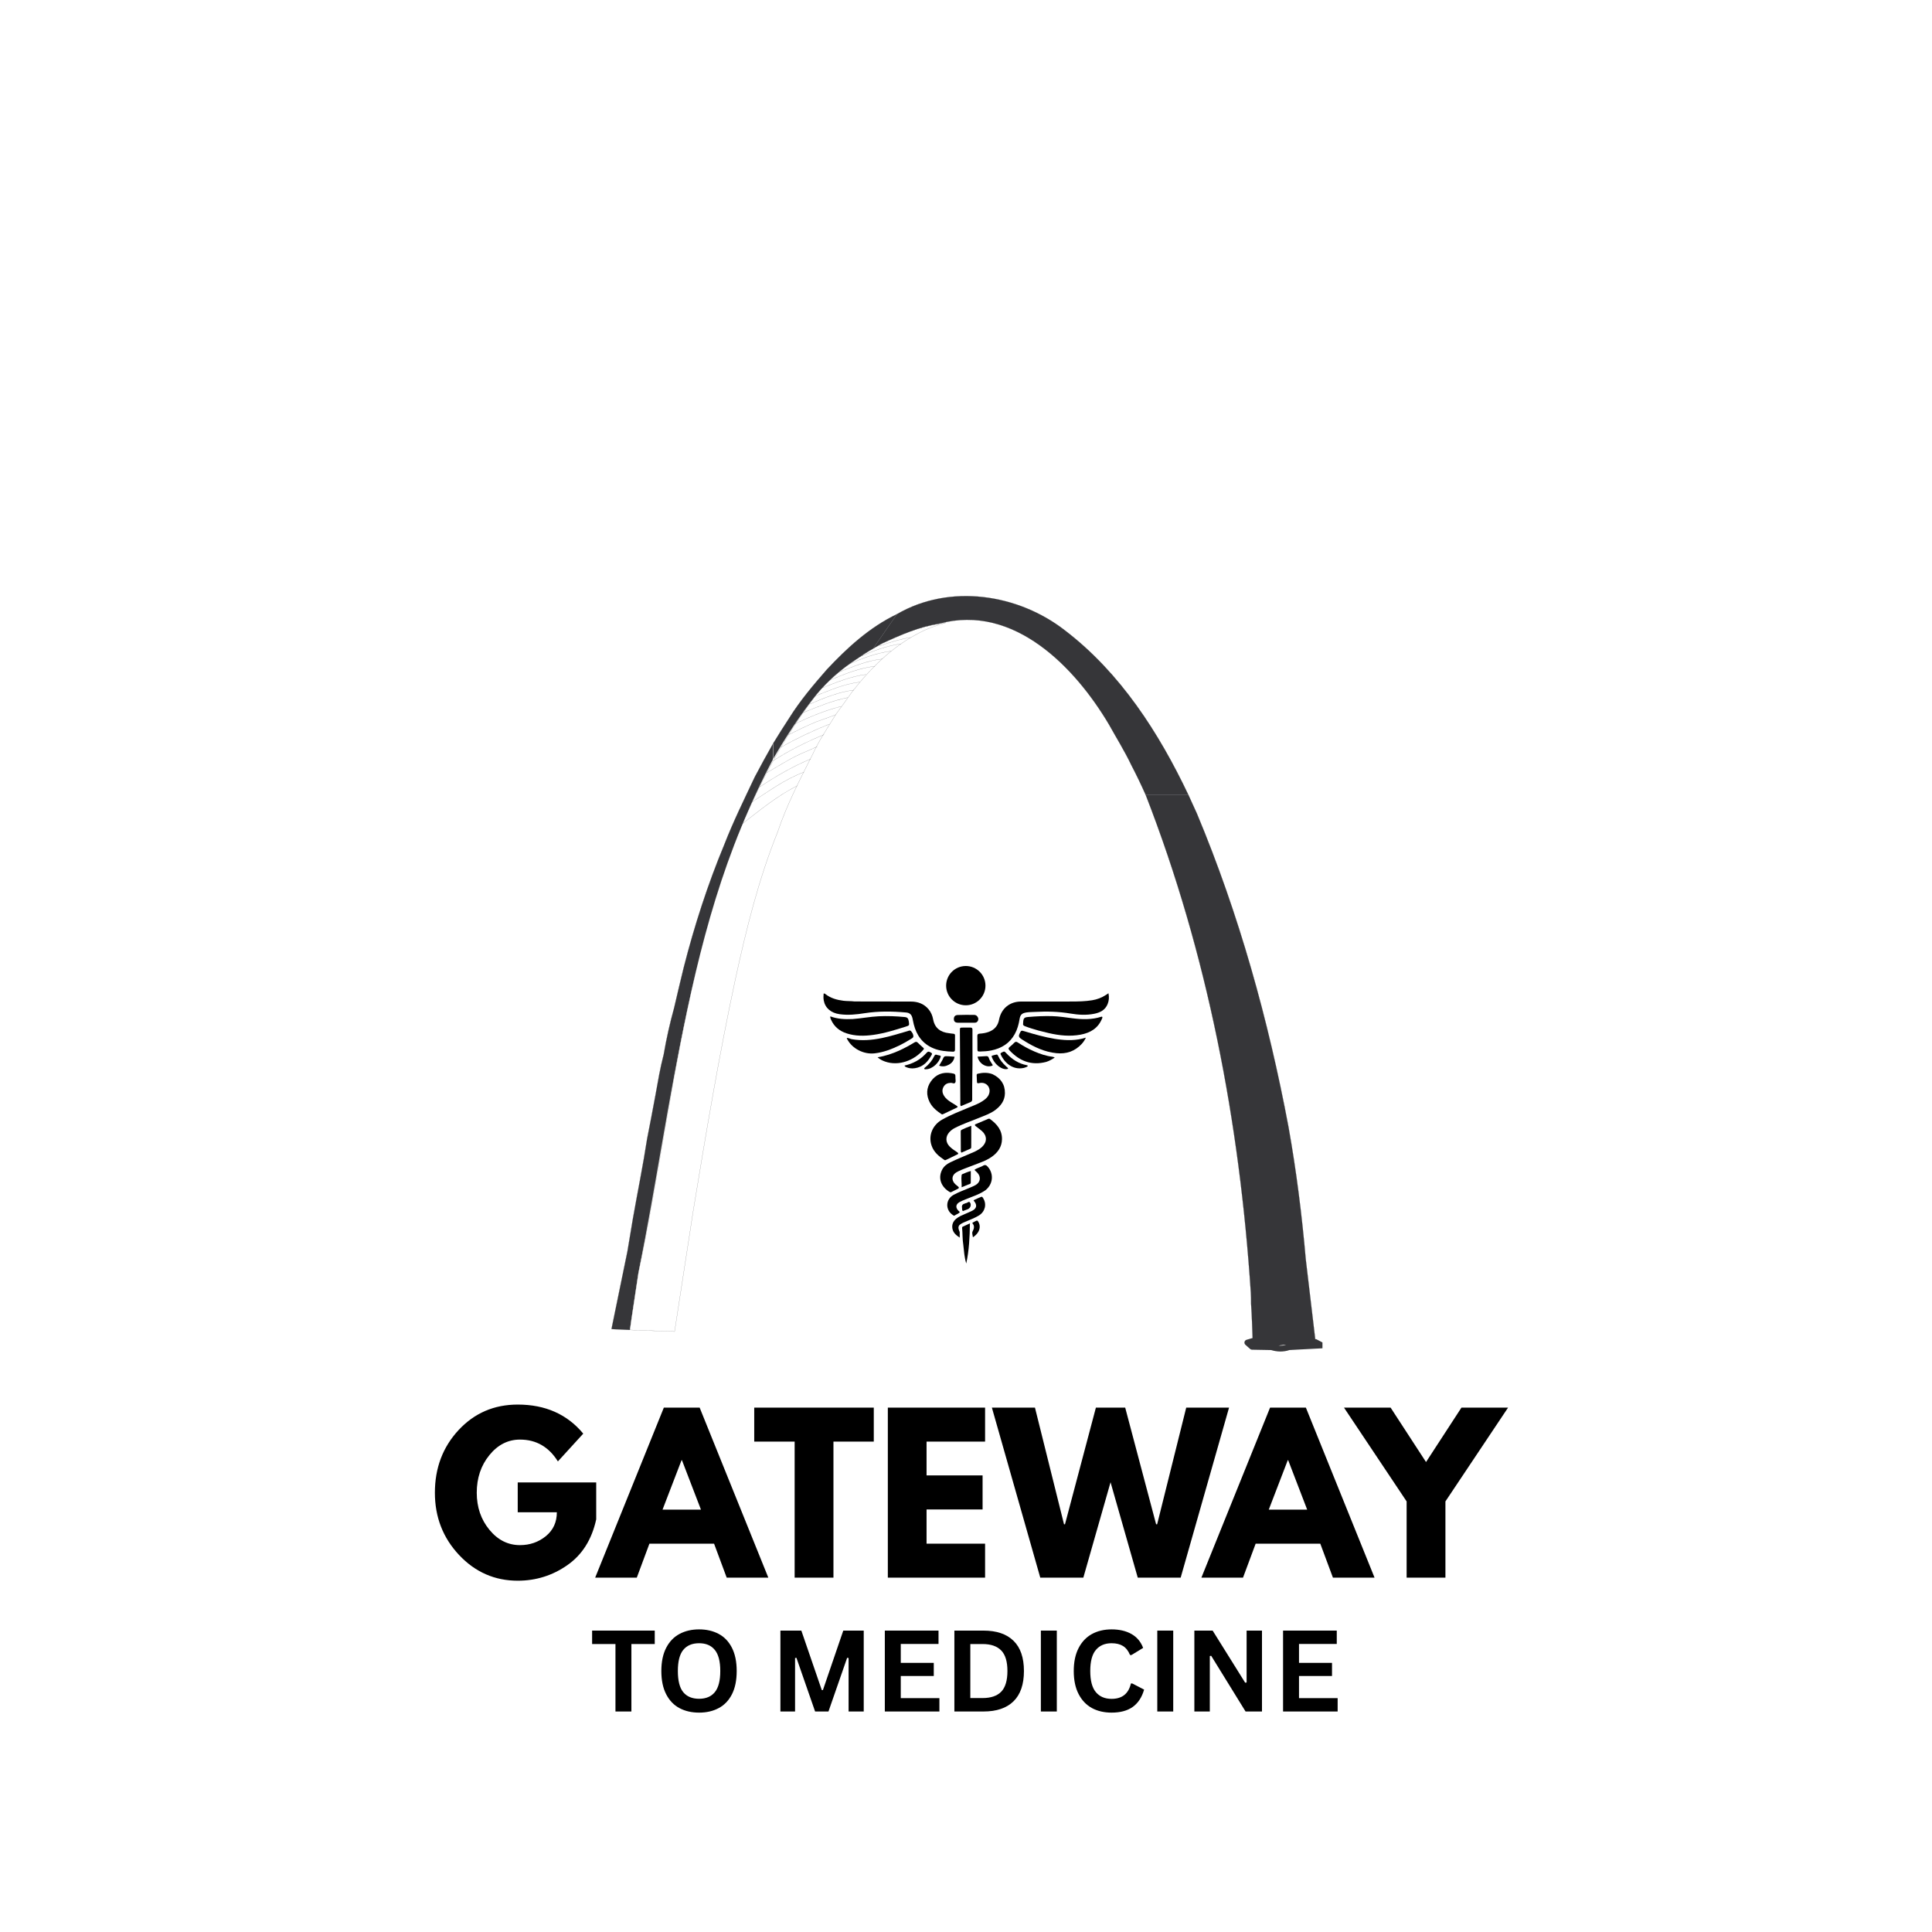 <svg version="1.2" preserveAspectRatio="xMidYMid meet" height="500" viewBox="0 0 375 375" zoomAndPan="magnify" width="500" xmlns:xlink="http://www.w3.org/1999/xlink" xmlns="http://www.w3.org/2000/svg"><defs><clipPath id="dde0dccf7d"><path d="M 118.688 143 L 150 143 L 150 259 L 118.688 259 Z M 118.688 143"></path></clipPath><clipPath id="b70bb641b0"><path d="M 241 259 L 256.688 259 L 256.688 262.5 L 241 262.5 Z M 241 259"></path></clipPath><clipPath id="d799b3af91"><path d="M 159.801 192 L 186 192 L 186 205 L 159.801 205 Z M 159.801 192"></path></clipPath><clipPath id="c084467954"><path d="M 189 192 L 215.301 192 L 215.301 205 L 189 205 Z M 189 192"></path></clipPath><clipPath id="1a8b75434e"><path d="M 186 237 L 189 237 L 189 245.25 L 186 245.25 Z M 186 237"></path></clipPath><clipPath id="a4bedae904"><path d="M 183 187.5 L 192 187.5 L 192 196 L 183 196 Z M 183 187.5"></path></clipPath></defs><g id="0637108282"><rect style="fill:#ffffff;fill-opacity:1;stroke:none;" height="375" y="0" width="375" x="0"></rect><rect style="fill:#ffffff;fill-opacity:1;stroke:none;" height="375" y="0" width="375" x="0"></rect><g clip-path="url(#dde0dccf7d)" clip-rule="nonzero"><path transform="matrix(0.096,0,0,-0.095,116.965,263.709)" d="M 50.205 219.154 C 53.879 241.378 57.552 263.603 61.226 285.827 C 70.695 340.221 81.716 394.575 90.002 449.092 C 95.757 478.806 101.349 507.988 106.737 537.62 C 111.717 565.534 116.37 593.856 123.554 621.483 C 128.942 653.449 136.003 685.209 144.575 716.561 C 150.902 744.392 157.514 772.101 164.208 799.932 C 185.719 885.105 212.699 969.214 246.129 1050.498 C 264.293 1097.73 286.416 1142.874 307.763 1188.673 C 319.723 1211.634 332.172 1234.473 344.866 1257.024 L 344.866 1225.55 C 174.209 901.108 142.738 528.575 72.287 174.828 L 57.879 78.278 L 55.185 58.632 L 18.122 60.351 L 19.102 66.081 L 50.205 219.154" style="fill-rule:nonzero;fill:#363639;fill-opacity:1;stroke-width:0.244;stroke-linecap:round;stroke-linejoin:round;stroke:#363639;stroke-opacity:1;stroke-miterlimit:10;"></path></g><path transform="matrix(0.096,0,0,-0.095,116.965,263.709)" d="M 640.752 1483.073 C 657.814 1492.282 676.141 1498.34 694.672 1503.702 C 683.937 1502.637 673.447 1500.304 663.08 1498.012 C 628.385 1491.055 596.669 1475.379 564.791 1461.136 C 515.606 1433.55 468.176 1401.216 432.379 1357.136 C 177.025 1017.305 156.29 575.479 72.287 174.828 L 57.879 78.278 L 55.185 58.632 L 145.555 55.358 L 183.107 301.298 C 208.903 459.733 235.108 618.168 268.456 775.293 C 290.416 877.083 315.07 978.627 353.805 1075.669 C 372.051 1130.8 398.827 1182.821 424.705 1234.718 C 437.767 1263.532 455.604 1289.644 471.809 1316.616 C 482.421 1331.023 492.83 1345.553 503.034 1360.328 C 540.382 1409.238 585.322 1454.915 640.752 1483.073" style="fill-rule:nonzero;fill:#ffffff;fill-opacity:1;stroke-width:0.244;stroke-linecap:round;stroke-linejoin:round;stroke:#363639;stroke-opacity:1;stroke-miterlimit:10;"></path><path transform="matrix(0.096,0,0,-0.095,116.965,263.709)" d="M 344.866 1257.024 C 355.479 1274.624 366.377 1291.936 377.48 1309.126 C 399.317 1344.448 425.93 1376.168 452.91 1407.437 C 494.258 1452.213 539.933 1494.452 595.241 1521.178 L 546.872 1450.74 C 534.913 1443.905 523.565 1436.497 512.341 1428.556 C 482.299 1408.911 455.196 1384.722 432.379 1357.136 C 399.684 1315.634 371.112 1271.431 344.866 1225.55 L 344.866 1257.024" style="fill-rule:nonzero;fill:#363639;fill-opacity:1;stroke-width:0.244;stroke-linecap:round;stroke-linejoin:round;stroke:#363639;stroke-opacity:1;stroke-miterlimit:10;"></path><path transform="matrix(0.096,0,0,-0.095,116.965,263.709)" d="M 1421.672 203.151 C 1413.876 293.604 1402.652 383.729 1386.814 473.158 C 1346.119 692.044 1286.811 907.821 1201.585 1113.733 L 1184.523 1151.551 L 1098.112 1151.551 C 1223.218 826.741 1288.158 481.466 1310.608 134.8 C 1310.975 127.392 1311.22 119.902 1311.098 112.33 C 1312.812 86.832 1313.547 61.333 1314.404 35.957 C 1333.956 24.456 1355.14 31.578 1376.039 33.993 L 1440.979 33.993 L 1440.489 42.874 C 1434.244 96.245 1428.04 149.698 1421.672 203.151" style="fill-rule:nonzero;fill:#363639;fill-opacity:1;stroke-width:0.244;stroke-linecap:round;stroke-linejoin:round;stroke:#363639;stroke-opacity:1;stroke-miterlimit:10;"></path><path transform="matrix(0.096,0,0,-0.095,116.965,263.709)" d="M 595.241 1521.178 C 701.897 1583.799 840.064 1562.434 934.679 1487.985 C 1046.846 1401.462 1125.093 1278.184 1184.523 1151.551 L 1098.112 1151.551 C 1089.051 1172.097 1079.418 1192.48 1069.05 1212.494 C 1055.621 1241.062 1039.009 1267.87 1023.784 1295.62 C 955.659 1411.817 831.86 1542.87 680.998 1501.778 C 640.099 1495.311 602.057 1478.612 564.791 1461.136 L 546.872 1450.74 L 595.241 1521.178" style="fill-rule:nonzero;fill:#363639;fill-opacity:1;stroke-width:0.244;stroke-linecap:round;stroke-linejoin:round;stroke:#363639;stroke-opacity:1;stroke-miterlimit:10;"></path><g clip-path="url(#b70bb641b0)" clip-rule="nonzero"><path transform="matrix(0.096,0,0,-0.095,116.965,263.709)" d="M 1440.979 33.993 L 1454.041 27.035 L 1387.753 23.474 C 1376.039 19.34 1364.324 19.709 1352.446 23.474 L 1313.18 24.211 L 1303.669 32.765 L 1314.404 35.957 C 1333.956 24.456 1355.14 31.578 1376.039 33.993 L 1440.979 33.993" style="fill:none;stroke-width:11.962;stroke-linecap:round;stroke-linejoin:round;stroke:#363639;stroke-opacity:1;stroke-miterlimit:10;"></path></g><path transform="matrix(0.096,0,0,-0.095,116.965,263.709)" d="M 407.113 1198.332 C 367.683 1183.557 333.887 1157.813 298.865 1135.098" style="fill:none;stroke-width:0.244;stroke-linecap:round;stroke-linejoin:round;stroke:#363639;stroke-opacity:1;stroke-miterlimit:10;"></path><path transform="matrix(0.096,0,0,-0.095,116.965,263.709)" d="M 420.787 1225.182 C 383.684 1209.915 349.479 1189.164 316.172 1167.227" style="fill:none;stroke-width:0.244;stroke-linecap:round;stroke-linejoin:round;stroke:#363639;stroke-opacity:1;stroke-miterlimit:10;"></path><path transform="matrix(0.096,0,0,-0.095,116.965,263.709)" d="M 433.971 1250.598 C 422.624 1245.196 411.032 1240.203 399.562 1235.209 C 374.867 1223.954 352.703 1208.606 329.111 1195.631" style="fill:none;stroke-width:0.244;stroke-linecap:round;stroke-linejoin:round;stroke:#363639;stroke-opacity:1;stroke-miterlimit:10;"></path><path transform="matrix(0.096,0,0,-0.095,116.965,263.709)" d="M 447.645 1274.951 C 412.011 1260.094 377.357 1242.658 344.866 1221.539" style="fill:none;stroke-width:0.244;stroke-linecap:round;stroke-linejoin:round;stroke:#363639;stroke-opacity:1;stroke-miterlimit:10;"></path><path transform="matrix(0.096,0,0,-0.095,116.965,263.709)" d="M 458.625 1296.48 C 424.705 1282.809 391.888 1266.929 360.01 1248.879" style="fill:none;stroke-width:0.244;stroke-linecap:round;stroke-linejoin:round;stroke:#363639;stroke-opacity:1;stroke-miterlimit:10;"></path><path transform="matrix(0.096,0,0,-0.095,116.965,263.709)" d="M 471.809 1315.634 C 458.502 1310.723 445.196 1305.975 431.93 1301.104 C 412.379 1293.042 393.439 1283.382 374.541 1274.01" style="fill:none;stroke-width:0.244;stroke-linecap:round;stroke-linejoin:round;stroke:#363639;stroke-opacity:1;stroke-miterlimit:10;"></path><path transform="matrix(0.096,0,0,-0.095,116.965,263.709)" d="M 482.707 1332.742 C 450.176 1324.638 419.318 1311.378 389.194 1297.175" style="fill:none;stroke-width:0.244;stroke-linecap:round;stroke-linejoin:round;stroke:#363639;stroke-opacity:1;stroke-miterlimit:10;"></path><path transform="matrix(0.096,0,0,-0.095,116.965,263.709)" d="M 495.85 1350.669 C 463.645 1344.325 433.604 1331.146 403.317 1319.072" style="fill:none;stroke-width:0.244;stroke-linecap:round;stroke-linejoin:round;stroke:#363639;stroke-opacity:1;stroke-miterlimit:10;"></path><path transform="matrix(0.096,0,0,-0.095,116.965,263.709)" d="M 508.055 1366.058 C 476.666 1361.884 447.4 1349.687 418.705 1337.245" style="fill:none;stroke-width:0.244;stroke-linecap:round;stroke-linejoin:round;stroke:#363639;stroke-opacity:1;stroke-miterlimit:10;"></path><path transform="matrix(0.096,0,0,-0.095,116.965,263.709)" d="M 520.259 1382.266 C 488.381 1378.869 459.237 1365.199 429.685 1353.821" style="fill:none;stroke-width:0.244;stroke-linecap:round;stroke-linejoin:round;stroke:#363639;stroke-opacity:1;stroke-miterlimit:10;"></path><path transform="matrix(0.096,0,0,-0.095,116.965,263.709)" d="M 532.464 1397.901 C 500.626 1393.849 471.074 1381.038 441.4 1369.333" style="fill:none;stroke-width:0.244;stroke-linecap:round;stroke-linejoin:round;stroke:#363639;stroke-opacity:1;stroke-miterlimit:10;"></path><path transform="matrix(0.096,0,0,-0.095,116.965,263.709)" d="M 550.668 1414.641 C 518.667 1411.08 488.911 1398.515 459.359 1386.154" style="fill:none;stroke-width:0.244;stroke-linecap:round;stroke-linejoin:round;stroke:#363639;stroke-opacity:1;stroke-miterlimit:10;"></path><path transform="matrix(0.096,0,0,-0.095,116.965,263.709)" d="M 566.056 1429.539 C 534.586 1426.428 505.606 1413.413 476.462 1402.198" style="fill:none;stroke-width:0.244;stroke-linecap:round;stroke-linejoin:round;stroke:#363639;stroke-opacity:1;stroke-miterlimit:10;"></path><path transform="matrix(0.096,0,0,-0.095,116.965,263.709)" d="M 582.996 1445.501 C 552.75 1441.613 523.933 1430.521 496.34 1418.038" style="fill:none;stroke-width:0.244;stroke-linecap:round;stroke-linejoin:round;stroke:#363639;stroke-opacity:1;stroke-miterlimit:10;"></path><path transform="matrix(0.096,0,0,-0.095,116.965,263.709)" d="M 602.874 1460.399 C 573.975 1456.265 546.627 1445.869 520.055 1434.041" style="fill:none;stroke-width:0.244;stroke-linecap:round;stroke-linejoin:round;stroke:#363639;stroke-opacity:1;stroke-miterlimit:10;"></path><path transform="matrix(0.096,0,0,-0.095,116.965,263.709)" d="M 622.303 1473.373 C 600.833 1469.813 579.975 1463.428 559.566 1455.897" style="fill:none;stroke-width:0.244;stroke-linecap:round;stroke-linejoin:round;stroke:#363639;stroke-opacity:1;stroke-miterlimit:10;"></path><path transform="matrix(0.096,0,0,-0.095,116.965,263.709)" d="M 393.847 1170.501 C 352.581 1149.75 317.519 1120.077 281.395 1091.877" style="fill:none;stroke-width:0.244;stroke-linecap:round;stroke-linejoin:round;stroke:#363639;stroke-opacity:1;stroke-miterlimit:10;"></path><g clip-path="url(#d799b3af91)" clip-rule="nonzero"><path d="M 165.887 194.383 C 169.559 194.391 173.195 194.383 176.832 194.402 C 178.156 194.41 179.328 194.832 180.215 195.875 C 180.711 196.457 180.992 197.145 181.129 197.887 C 181.453 199.613 182.637 200.375 184.184 200.539 C 184.336 200.555 184.484 200.598 184.633 200.605 C 185.512 200.66 185.359 200.723 185.367 201.449 C 185.375 202.207 185.359 202.969 185.363 203.727 C 185.367 204 185.262 204.145 184.973 204.133 C 183.672 204.082 182.383 203.984 181.16 203.469 C 179.062 202.59 177.902 200.953 177.359 198.812 C 177.258 198.41 177.191 198 177.098 197.598 C 176.941 196.93 176.574 196.59 175.902 196.527 C 173.211 196.285 170.527 196.242 167.844 196.66 C 166.234 196.914 164.613 197.082 162.977 196.855 C 161.285 196.621 160.16 195.656 159.887 194.176 C 159.809 193.734 159.828 193.285 159.867 192.855 C 160.066 192.789 160.148 192.902 160.246 192.977 C 161.266 193.758 162.441 194.09 163.699 194.246 C 164.414 194.336 165.133 194.289 165.887 194.383 Z M 165.887 194.383" style="stroke:none;fill-rule:nonzero;fill:#000000;fill-opacity:1;"></path></g><g clip-path="url(#c084467954)" clip-rule="nonzero"><path d="M 193.941 197.801 C 194.387 195.73 196.008 194.41 198.137 194.402 C 201.41 194.387 204.688 194.398 207.965 194.395 C 209.301 194.391 210.641 194.367 211.969 194.152 C 212.934 193.996 213.832 193.66 214.652 193.121 C 214.801 193.027 214.945 192.926 215.152 192.789 C 215.309 193.562 215.254 194.242 214.984 194.902 C 214.512 196.047 213.551 196.535 212.418 196.766 C 210.867 197.086 209.309 196.984 207.766 196.727 C 205.492 196.348 203.207 196.281 200.91 196.41 C 200.359 196.441 199.809 196.43 199.258 196.512 C 198.379 196.645 198.035 196.934 197.898 197.805 C 197.738 198.82 197.465 199.801 196.969 200.703 C 195.973 202.512 194.387 203.488 192.406 203.891 C 191.699 204.035 190.984 204.082 190.266 204.098 C 189.754 204.105 189.715 204.07 189.715 203.574 C 189.707 202.762 189.73 201.945 189.699 201.133 C 189.684 200.762 189.836 200.648 190.168 200.629 C 190.746 200.594 191.32 200.5 191.867 200.305 C 193.039 199.887 193.734 199.066 193.941 197.801 Z M 193.941 197.801" style="stroke:none;fill-rule:nonzero;fill:#000000;fill-opacity:1;"></path></g><path d="M 192.641 208.496 C 194.227 209.25 195.082 210.473 195.055 212.207 C 195.035 213.605 194.266 214.645 193.18 215.457 C 192.227 216.168 191.098 216.535 190.016 216.984 C 188.449 217.633 186.828 218.164 185.316 218.949 C 184.91 219.16 184.547 219.434 184.242 219.777 C 183.492 220.625 183.52 221.715 184.316 222.527 C 184.699 222.914 185.141 223.223 185.594 223.516 C 185.75 223.617 185.93 223.711 185.996 223.902 C 185.938 224.07 185.785 224.086 185.668 224.145 C 185.008 224.465 184.348 224.781 183.691 225.105 C 183.566 225.168 183.453 225.246 183.309 225.152 C 182.227 224.434 181.238 223.629 180.809 222.328 C 180.164 220.398 181 218.375 182.855 217.324 C 184.52 216.379 186.305 215.707 188.059 214.965 C 188.961 214.582 189.895 214.27 190.719 213.719 C 191.32 213.316 191.879 212.863 192.039 212.094 C 192.27 210.984 191.465 210.078 190.336 210.184 C 190.199 210.195 190.066 210.223 189.93 210.25 C 189.738 210.289 189.637 210.219 189.629 210.02 C 189.609 209.582 189.59 209.141 189.57 208.699 C 189.562 208.512 189.656 208.434 189.836 208.395 C 190.77 208.188 191.695 208.145 192.641 208.496 Z M 192.641 208.496" style="stroke:none;fill-rule:nonzero;fill:#000000;fill-opacity:1;"></path><path d="M 189.184 223.539 C 189.719 223.27 190.211 223 190.629 222.602 C 191.605 221.676 191.613 220.473 190.621 219.562 C 190.273 219.246 189.887 218.98 189.52 218.688 C 189.402 218.594 189.258 218.523 189.223 218.359 C 189.254 218.199 189.398 218.195 189.504 218.148 C 190.254 217.828 191.008 217.516 191.758 217.191 C 191.891 217.137 192.008 217.094 192.141 217.191 C 193.504 218.168 194.523 219.363 194.484 221.148 C 194.453 222.617 193.672 223.703 192.52 224.523 C 191.359 225.352 189.988 225.746 188.68 226.27 C 187.809 226.617 186.914 226.91 186.066 227.316 C 185.742 227.469 185.422 227.648 185.188 227.926 C 184.695 228.516 184.801 229.27 185.449 229.879 C 185.621 230.039 185.812 230.176 185.988 230.328 C 186.172 230.488 186.164 230.625 185.934 230.738 C 185.516 230.945 185.094 231.152 184.676 231.367 C 184.57 231.418 184.473 231.441 184.359 231.379 C 182.781 230.48 181.992 228.812 182.836 227.098 C 183.172 226.414 183.73 225.957 184.41 225.629 C 185.965 224.875 187.578 224.25 189.184 223.539 Z M 189.184 223.539" style="stroke:none;fill-rule:nonzero;fill:#000000;fill-opacity:1;"></path><path d="M 201.633 200.047 C 200.699 199.773 199.797 199.523 198.922 199.176 C 198.648 199.066 198.508 198.922 198.59 198.617 C 198.605 198.555 198.594 198.48 198.598 198.41 C 198.648 197.621 198.801 197.461 199.59 197.395 C 201.129 197.262 202.676 197.191 204.223 197.23 C 205.566 197.266 206.887 197.48 208.215 197.652 C 210.082 197.891 211.934 197.934 213.75 197.352 C 213.801 197.336 213.859 197.336 213.906 197.328 C 214.051 197.488 213.938 197.625 213.883 197.758 C 213.117 199.602 211.621 200.477 209.754 200.824 C 207.684 201.211 205.629 200.996 203.598 200.531 C 202.949 200.383 202.309 200.215 201.633 200.047 Z M 201.633 200.047" style="stroke:none;fill-rule:nonzero;fill:#000000;fill-opacity:1;"></path><path d="M 165.488 197.797 C 167.207 197.676 168.863 197.336 170.547 197.258 C 172.234 197.18 173.918 197.238 175.594 197.406 C 176.152 197.461 176.312 197.68 176.402 198.285 C 176.512 199.035 176.512 199.047 175.785 199.273 C 173.73 199.914 171.676 200.57 169.531 200.867 C 167.781 201.109 166.027 201.133 164.324 200.574 C 162.941 200.121 161.879 199.258 161.289 197.887 C 161.215 197.715 161.125 197.543 161.164 197.277 C 162.559 197.793 163.996 197.867 165.488 197.797 Z M 165.488 197.797" style="stroke:none;fill-rule:nonzero;fill:#000000;fill-opacity:1;"></path><path d="M 188.754 202.051 C 188.75 204.148 188.781 206.207 188.734 208.262 C 188.691 209.977 188.703 211.688 188.703 213.398 C 188.703 213.676 188.609 213.824 188.355 213.926 C 187.742 214.172 187.137 214.441 186.531 214.695 C 186.355 214.57 186.402 214.391 186.398 214.234 C 186.391 213.598 186.395 212.965 186.391 212.328 C 186.367 208.242 186.34 204.156 186.316 200.07 C 186.312 199.457 186.316 199.453 186.922 199.453 C 187.395 199.449 187.863 199.465 188.332 199.449 C 188.641 199.438 188.758 199.559 188.754 199.855 C 188.746 200.574 188.754 201.293 188.754 202.051 Z M 188.754 202.051" style="stroke:none;fill-rule:nonzero;fill:#000000;fill-opacity:1;"></path><path d="M 205.242 201.715 C 207.086 201.965 208.879 202.008 210.773 201.406 C 210.516 201.93 210.258 202.305 209.949 202.637 C 208.625 204.059 206.98 204.617 205.055 204.422 C 202.812 204.195 200.832 203.285 198.949 202.121 C 198.668 201.945 198.383 201.781 198.113 201.582 C 197.766 201.328 197.691 201.055 197.883 200.66 C 198.203 199.992 198.191 199.969 198.895 200.184 C 200.812 200.766 202.738 201.305 204.715 201.637 C 204.879 201.664 205.043 201.688 205.242 201.715 Z M 205.242 201.715" style="stroke:none;fill-rule:nonzero;fill:#000000;fill-opacity:1;"></path><path d="M 174.586 202.914 C 173.035 203.656 171.473 204.262 169.77 204.453 C 167.68 204.688 165.461 203.586 164.469 201.75 C 164.422 201.668 164.348 201.598 164.383 201.461 C 164.715 201.449 165 201.645 165.32 201.703 C 167.285 202.055 169.23 201.883 171.164 201.488 C 172.855 201.145 174.5 200.617 176.16 200.141 C 176.371 200.078 176.625 199.918 176.82 200.133 C 177.078 200.422 177.297 200.773 177.281 201.168 C 177.273 201.441 176.965 201.57 176.746 201.703 C 176.051 202.129 175.348 202.543 174.586 202.914 Z M 174.586 202.914" style="stroke:none;fill-rule:nonzero;fill:#000000;fill-opacity:1;"></path><path d="M 182.805 216.293 C 181.84 215.652 180.965 214.957 180.445 213.922 C 179.762 212.555 179.797 211.18 180.668 209.922 C 181.609 208.559 182.965 208.035 184.605 208.297 C 185.457 208.434 185.457 208.453 185.453 209.297 C 185.453 209.586 185.559 209.922 185.398 210.148 C 185.203 210.43 184.863 210.176 184.594 210.18 C 183.973 210.188 183.477 210.383 183.16 210.922 C 182.828 211.496 182.867 212.082 183.207 212.648 C 183.57 213.258 184.129 213.664 184.723 214.027 C 185.117 214.27 185.527 214.492 185.879 214.781 C 185.867 214.922 185.781 214.965 185.691 215.004 C 184.793 215.43 183.895 215.859 182.996 216.281 C 182.949 216.301 182.891 216.297 182.805 216.293 Z M 182.805 216.293" style="stroke:none;fill-rule:nonzero;fill:#000000;fill-opacity:1;"></path><path d="M 191.277 231.023 C 190.055 231.867 188.664 232.27 187.344 232.824 C 186.973 232.98 186.594 233.125 186.25 233.32 C 185.496 233.75 185.426 234.398 186.043 235.016 C 186.125 235.102 186.262 235.145 186.281 235.32 C 186.008 235.598 185.609 235.707 185.289 235.934 C 185.168 236.02 185.055 235.906 184.953 235.84 C 183.445 234.855 183.516 232.789 185.09 231.922 C 186.086 231.375 187.156 231 188.195 230.555 C 188.59 230.387 188.992 230.227 189.359 230.016 C 190.32 229.461 190.457 228.422 189.691 227.609 C 189.523 227.434 189.336 227.27 189.137 227.082 C 189.398 226.852 189.703 226.762 189.984 226.633 C 190.246 226.508 190.535 226.434 190.777 226.281 C 191.172 226.031 191.43 226.129 191.727 226.465 C 192.938 227.84 192.758 229.84 191.277 231.023 Z M 191.277 231.023" style="stroke:none;fill-rule:nonzero;fill:#000000;fill-opacity:1;"></path><path d="M 174.523 203.922 C 175.57 203.445 176.551 202.91 177.504 202.328 C 177.77 202.164 177.945 202.191 178.156 202.398 C 178.488 202.727 178.836 203.043 179.188 203.352 C 179.328 203.473 179.383 203.562 179.246 203.723 C 177.477 205.84 174.441 206.977 171.805 206.051 C 171.305 205.875 170.824 205.648 170.336 205.219 C 171.859 204.973 173.191 204.508 174.523 203.922 Z M 174.523 203.922" style="stroke:none;fill-rule:nonzero;fill:#000000;fill-opacity:1;"></path><path d="M 203.074 206.113 C 200.207 206.871 197.898 205.957 195.953 203.879 C 195.715 203.621 195.691 203.438 195.984 203.203 C 196.297 202.957 196.59 202.68 196.867 202.395 C 197.078 202.18 197.27 202.16 197.52 202.324 C 198.551 202.996 199.625 203.594 200.754 204.082 C 201.883 204.566 203.043 204.965 204.273 205.113 C 204.422 205.129 204.562 205.18 204.727 205.27 C 204.215 205.609 203.695 205.918 203.074 206.113 Z M 203.074 206.113" style="stroke:none;fill-rule:nonzero;fill:#000000;fill-opacity:1;"></path><path d="M 186.277 239.141 C 186.281 239.488 186.281 239.801 186.281 240.223 C 185.531 239.73 184.984 239.234 184.855 238.426 C 184.734 237.668 185.02 237.043 185.598 236.559 C 186.133 236.105 186.785 235.863 187.414 235.586 C 187.844 235.395 188.277 235.215 188.699 235.008 C 189.574 234.578 189.707 233.898 189.074 233.145 C 189.051 233.113 189.035 233.074 188.969 232.969 C 189.473 232.738 189.953 232.492 190.457 232.305 C 190.648 232.23 190.762 232.453 190.855 232.605 C 191.555 233.758 191.203 235.18 190.016 235.918 C 189.168 236.441 188.219 236.766 187.312 237.168 C 187.188 237.223 187.059 237.273 186.934 237.332 C 185.957 237.812 185.84 238.125 186.277 239.141 Z M 186.277 239.141" style="stroke:none;fill-rule:nonzero;fill:#000000;fill-opacity:1;"></path><path d="M 188.52 221.277 C 188.516 221.73 188.52 222.145 188.516 222.559 C 188.516 222.711 188.527 222.883 188.363 222.957 C 187.781 223.223 187.191 223.477 186.621 223.727 C 186.465 223.582 186.5 223.434 186.496 223.305 C 186.488 222.105 186.484 220.906 186.477 219.711 C 186.477 219.543 186.477 219.379 186.66 219.289 C 187.23 219.016 187.809 218.766 188.52 218.516 C 188.52 219.469 188.52 220.352 188.52 221.277 Z M 188.52 221.277" style="stroke:none;fill-rule:nonzero;fill:#000000;fill-opacity:1;"></path><g clip-path="url(#1a8b75434e)" clip-rule="nonzero"><path d="M 186.973 241.602 C 186.793 240.5 186.855 239.418 186.746 238.352 C 186.734 238.25 186.758 238.145 186.855 238.102 C 187.285 237.898 187.723 237.703 188.262 237.457 C 188.223 240.137 188.102 242.703 187.547 245.242 C 187.188 244.062 187.109 242.848 186.973 241.602 Z M 186.973 241.602" style="stroke:none;fill-rule:nonzero;fill:#000000;fill-opacity:1;"></path></g><path d="M 189.133 198.512 C 188.055 198.512 187.02 198.516 185.984 198.508 C 185.426 198.508 185.172 198.301 185.148 197.863 C 185.117 197.355 185.348 197.035 185.891 197.012 C 186.953 196.969 188.016 196.98 189.082 196.992 C 189.297 196.996 189.516 197.074 189.668 197.258 C 189.867 197.5 189.953 197.762 189.84 198.062 C 189.723 198.367 189.504 198.523 189.133 198.512 Z M 189.133 198.512" style="stroke:none;fill-rule:nonzero;fill:#000000;fill-opacity:1;"></path><path d="M 198.75 207.277 C 196.488 207.781 194.895 206.145 194.238 204.684 C 194.156 204.508 194.199 204.418 194.375 204.324 C 194.945 204.02 194.934 204.016 195.371 204.48 C 196.453 205.633 197.734 206.457 199.312 206.758 C 199.363 206.77 199.414 206.797 199.461 206.824 C 199.48 206.836 199.484 206.871 199.504 206.918 C 199.312 207.125 199.035 207.172 198.75 207.277 Z M 198.75 207.277" style="stroke:none;fill-rule:nonzero;fill:#000000;fill-opacity:1;"></path><path d="M 177.883 205.953 C 178.672 205.523 179.309 204.945 179.887 204.316 C 180.207 203.969 180.453 204.18 180.723 204.328 C 181.051 204.512 180.84 204.73 180.73 204.922 C 180.121 205.996 179.34 206.879 178.094 207.227 C 177.426 207.41 176.762 207.453 176.098 207.207 C 175.91 207.137 175.695 207.102 175.551 206.836 C 176.371 206.637 177.141 206.371 177.883 205.953 Z M 177.883 205.953" style="stroke:none;fill-rule:nonzero;fill:#000000;fill-opacity:1;"></path><path d="M 187.875 229.941 C 187.48 230.105 187.113 230.254 186.656 230.445 C 186.684 229.605 186.539 228.852 186.648 228.086 C 186.656 228.027 186.703 227.945 186.754 227.922 C 187.281 227.695 187.809 227.461 188.43 227.293 C 188.43 228.086 188.441 228.812 188.426 229.539 C 188.418 229.848 188.109 229.84 187.875 229.941 Z M 187.875 229.941" style="stroke:none;fill-rule:nonzero;fill:#000000;fill-opacity:1;"></path><path d="M 182.914 205.758 C 183.25 204.984 183.25 204.98 184.086 205.02 C 184.469 205.039 184.852 205.074 185.273 205.105 C 185.164 205.832 184.773 206.332 184.172 206.656 C 183.59 206.973 182.973 207.094 182.285 206.844 C 182.504 206.465 182.703 206.125 182.914 205.758 Z M 182.914 205.758" style="stroke:none;fill-rule:nonzero;fill:#000000;fill-opacity:1;"></path><path d="M 191.32 205.004 C 191.656 204.953 191.84 205.047 191.938 205.363 C 192.055 205.746 192.27 206.086 192.496 206.418 C 192.578 206.539 192.691 206.652 192.668 206.82 C 191.5 207.336 190.039 206.496 189.742 205.098 C 190.262 205.066 190.773 205.035 191.32 205.004 Z M 191.32 205.004" style="stroke:none;fill-rule:nonzero;fill:#000000;fill-opacity:1;"></path><path d="M 195.273 206.969 C 195.414 207.145 195.648 207.211 195.68 207.445 C 194.703 207.844 192.984 206.715 192.453 204.984 C 192.734 204.801 193.074 204.789 193.383 204.695 C 193.566 204.641 193.652 204.773 193.719 204.922 C 194.07 205.719 194.617 206.363 195.273 206.969 Z M 195.273 206.969" style="stroke:none;fill-rule:nonzero;fill:#000000;fill-opacity:1;"></path><path d="M 179.543 207.211 C 180.32 206.59 180.922 205.859 181.336 204.992 C 181.465 204.727 181.594 204.637 181.871 204.75 C 182.105 204.848 182.387 204.812 182.605 204.973 C 182.371 206.246 180.938 207.531 179.75 207.543 C 179.629 207.547 179.484 207.586 179.406 207.461 C 179.34 207.352 179.445 207.293 179.543 207.211 Z M 179.543 207.211" style="stroke:none;fill-rule:nonzero;fill:#000000;fill-opacity:1;"></path><path d="M 188.938 240.102 C 188.887 240.121 188.859 240.125 188.836 240.129 C 188.805 239.758 188.613 239.34 188.781 239.023 C 189.09 238.441 189.203 237.922 188.711 237.395 C 188.957 237.172 189.242 237.094 189.488 236.953 C 189.688 236.836 189.785 236.984 189.879 237.133 C 190.305 237.801 190.246 238.652 189.727 239.34 C 189.512 239.629 189.25 239.871 188.938 240.102 Z M 188.938 240.102" style="stroke:none;fill-rule:nonzero;fill:#000000;fill-opacity:1;"></path><path d="M 186.734 234.453 C 186.633 233.965 186.848 233.723 187.262 233.609 C 187.344 233.586 187.418 233.527 187.492 233.523 C 187.773 233.52 188.082 233.047 188.305 233.449 C 188.582 233.945 188.309 234.527 187.832 234.711 C 187.512 234.832 187.195 234.953 186.895 235.066 C 186.688 234.879 186.766 234.672 186.734 234.453 Z M 186.734 234.453" style="stroke:none;fill-rule:nonzero;fill:#000000;fill-opacity:1;"></path><g clip-path="url(#a4bedae904)" clip-rule="nonzero"><path d="M 191.277 191.312 C 191.277 193.418 189.566 195.125 187.461 195.125 C 185.352 195.125 183.645 193.418 183.645 191.312 C 183.645 189.207 185.352 187.5 187.461 187.5 C 189.566 187.5 191.277 189.207 191.277 191.312 Z M 191.277 191.312" style="stroke:none;fill-rule:nonzero;fill:#000000;fill-opacity:1;"></path></g><g style="fill:#000000;fill-opacity:1;"><g transform="translate(83.49, 306.22)"><path d="M 32.234 -18.484 L 32.234 -11.312 C 31.379 -7.395 29.508 -4.43 26.625 -2.422 C 23.75 -0.41 20.539 0.594 17 0.594 C 12.539 0.594 8.742 -1.07 5.609 -4.406 C 2.484 -7.738 0.922 -11.766 0.922 -16.484 C 0.922 -21.285 2.453 -25.336 5.516 -28.641 C 8.586 -31.941 12.414 -33.594 17 -33.594 C 22.363 -33.594 26.602 -31.711 29.719 -27.953 L 24.797 -22.562 C 23.035 -25.383 20.582 -26.797 17.438 -26.797 C 15.113 -26.797 13.133 -25.789 11.5 -23.781 C 9.863 -21.77 9.047 -19.336 9.047 -16.484 C 9.047 -13.68 9.863 -11.285 11.5 -9.297 C 13.133 -7.305 15.113 -6.312 17.438 -6.312 C 19.352 -6.312 21.023 -6.891 22.453 -8.047 C 23.879 -9.211 24.594 -10.758 24.594 -12.688 L 17 -12.688 L 17 -18.484 Z M 32.234 -18.484" style="stroke:none"></path></g></g><g style="fill:#000000;fill-opacity:1;"><g transform="translate(116.647, 306.22)"><path d="M 19.156 -33 L 32.484 0 L 24.406 0 L 21.953 -6.594 L 9.406 -6.594 L 6.953 0 L -1.125 0 L 12.203 -33 Z M 19.406 -13.203 L 15.719 -22.797 L 15.641 -22.797 L 11.953 -13.203 Z M 19.406 -13.203" style="stroke:none"></path></g></g><g style="fill:#000000;fill-opacity:1;"><g transform="translate(146.084, 306.22)"><path d="M 0.312 -26.406 L 0.312 -33 L 23.516 -33 L 23.516 -26.406 L 15.688 -26.406 L 15.688 0 L 8.156 0 L 8.156 -26.406 Z M 0.312 -26.406" style="stroke:none"></path></g></g><g style="fill:#000000;fill-opacity:1;"><g transform="translate(169.922, 306.22)"><path d="M 21.281 -33 L 21.281 -26.406 L 9.922 -26.406 L 9.922 -19.844 L 20.797 -19.844 L 20.797 -13.234 L 9.922 -13.234 L 9.922 -6.594 L 21.281 -6.594 L 21.281 0 L 2.406 0 L 2.406 -33 Z M 21.281 -33" style="stroke:none"></path></g></g><g style="fill:#000000;fill-opacity:1;"><g transform="translate(193.119, 306.22)"><path d="M 27.719 0 L 22.438 -18.516 L 17.156 0 L 8.797 0 L -0.594 -33 L 7.766 -33 L 13.406 -10.359 L 13.594 -10.359 L 19.594 -33 L 25.281 -33 L 31.281 -10.359 L 31.484 -10.359 L 37.125 -33 L 45.438 -33 L 36.047 0 Z M 27.719 0" style="stroke:none"></path></g></g><g style="fill:#000000;fill-opacity:1;"><g transform="translate(234.315, 306.22)"><path d="M 19.156 -33 L 32.484 0 L 24.406 0 L 21.953 -6.594 L 9.406 -6.594 L 6.953 0 L -1.125 0 L 12.203 -33 Z M 19.406 -13.203 L 15.719 -22.797 L 15.641 -22.797 L 11.953 -13.203 Z M 19.406 -13.203" style="stroke:none"></path></g></g><g style="fill:#000000;fill-opacity:1;"><g transform="translate(262.072, 306.22)"><path d="M -1.203 -33 L 7.844 -33 L 14.719 -22.438 L 21.594 -33 L 30.641 -33 L 18.484 -14.797 L 18.484 0 L 10.953 0 L 10.953 -14.797 Z M -1.203 -33" style="stroke:none"></path></g></g><g style="fill:#000000;fill-opacity:1;"><g transform="translate(114.492, 332.2)"><path d="M 12.594 -15.703 L 12.594 -13.094 L 8.062 -13.094 L 8.062 0 L 4.969 0 L 4.969 -13.094 L 0.438 -13.094 L 0.438 -15.703 Z M 12.594 -15.703" style="stroke:none"></path></g></g><g style="fill:#000000;fill-opacity:1;"><g transform="translate(127.133, 332.2)"><path d="M 8.562 0.219 C 7.125 0.219 5.852 -0.07 4.75 -0.656 C 3.656 -1.238 2.797 -2.133 2.172 -3.344 C 1.547 -4.551 1.234 -6.055 1.234 -7.859 C 1.234 -9.648 1.547 -11.148 2.172 -12.359 C 2.797 -13.566 3.656 -14.461 4.75 -15.047 C 5.852 -15.641 7.125 -15.938 8.562 -15.938 C 10 -15.938 11.266 -15.645 12.359 -15.062 C 13.461 -14.477 14.32 -13.578 14.938 -12.359 C 15.551 -11.148 15.859 -9.648 15.859 -7.859 C 15.859 -6.055 15.551 -4.551 14.938 -3.344 C 14.32 -2.133 13.461 -1.238 12.359 -0.656 C 11.266 -0.07 10 0.219 8.562 0.219 Z M 8.562 -2.469 C 9.895 -2.469 10.91 -2.895 11.609 -3.75 C 12.316 -4.602 12.672 -5.973 12.672 -7.859 C 12.672 -9.734 12.316 -11.098 11.609 -11.953 C 10.91 -12.816 9.895 -13.25 8.562 -13.25 C 7.219 -13.25 6.191 -12.816 5.484 -11.953 C 4.785 -11.098 4.438 -9.734 4.438 -7.859 C 4.438 -5.973 4.785 -4.602 5.484 -3.75 C 6.191 -2.895 7.219 -2.469 8.562 -2.469 Z M 8.562 -2.469" style="stroke:none"></path></g></g><g style="fill:#000000;fill-opacity:1;"><g transform="translate(144.243, 332.2)"><path d="" style="stroke:none"></path></g></g><g style="fill:#000000;fill-opacity:1;"><g transform="translate(149.43, 332.2)"><path d="M 4.891 0 L 2.047 0 L 2.047 -15.703 L 6.109 -15.703 L 10.078 -4.156 L 10.297 -4.156 L 14.25 -15.703 L 18.219 -15.703 L 18.219 0 L 15.281 0 L 15.281 -10.375 L 15 -10.422 L 11.375 0 L 8.781 0 L 5.156 -10.422 L 4.891 -10.375 Z M 4.891 0" style="stroke:none"></path></g></g><g style="fill:#000000;fill-opacity:1;"><g transform="translate(169.697, 332.2)"><path d="M 5.141 -6.891 L 5.141 -2.594 L 12.641 -2.594 L 12.641 0 L 2.047 0 L 2.047 -15.703 L 12.469 -15.703 L 12.469 -13.109 L 5.141 -13.109 L 5.141 -9.438 L 11.547 -9.438 L 11.547 -6.891 Z M 5.141 -6.891" style="stroke:none"></path></g></g><g style="fill:#000000;fill-opacity:1;"><g transform="translate(183.198, 332.2)"><path d="M 7.688 -15.703 C 10.238 -15.703 12.188 -15.039 13.531 -13.719 C 14.875 -12.406 15.547 -10.453 15.547 -7.859 C 15.547 -5.266 14.875 -3.305 13.531 -1.984 C 12.188 -0.66 10.238 0 7.688 0 L 2.047 0 L 2.047 -15.703 Z M 7.516 -2.609 C 9.129 -2.609 10.336 -3.02 11.141 -3.844 C 11.941 -4.676 12.344 -6.016 12.344 -7.859 C 12.344 -9.691 11.941 -11.02 11.141 -11.844 C 10.336 -12.676 9.129 -13.094 7.516 -13.094 L 5.141 -13.094 L 5.141 -2.609 Z M 7.516 -2.609" style="stroke:none"></path></g></g><g style="fill:#000000;fill-opacity:1;"><g transform="translate(199.985, 332.2)"><path d="M 5.141 0 L 2.047 0 L 2.047 -15.703 L 5.141 -15.703 Z M 5.141 0" style="stroke:none"></path></g></g><g style="fill:#000000;fill-opacity:1;"><g transform="translate(207.181, 332.2)"><path d="M 8.578 0.219 C 7.129 0.219 5.852 -0.078 4.75 -0.672 C 3.656 -1.273 2.797 -2.18 2.172 -3.391 C 1.547 -4.598 1.234 -6.086 1.234 -7.859 C 1.234 -9.617 1.547 -11.102 2.172 -12.312 C 2.797 -13.52 3.656 -14.426 4.75 -15.031 C 5.852 -15.633 7.129 -15.938 8.578 -15.938 C 10.086 -15.938 11.367 -15.641 12.422 -15.047 C 13.484 -14.453 14.242 -13.551 14.703 -12.344 L 12.422 -10.953 L 12.156 -10.969 C 11.82 -11.781 11.363 -12.363 10.781 -12.719 C 10.207 -13.07 9.473 -13.25 8.578 -13.25 C 7.273 -13.25 6.258 -12.816 5.531 -11.953 C 4.801 -11.098 4.438 -9.734 4.438 -7.859 C 4.438 -5.984 4.801 -4.613 5.531 -3.75 C 6.258 -2.883 7.273 -2.453 8.578 -2.453 C 10.617 -2.453 11.867 -3.445 12.328 -5.438 L 12.594 -5.438 L 14.891 -4.25 C 14.461 -2.758 13.727 -1.641 12.688 -0.891 C 11.645 -0.148 10.273 0.219 8.578 0.219 Z M 8.578 0.219" style="stroke:none"></path></g></g><g style="fill:#000000;fill-opacity:1;"><g transform="translate(222.582, 332.2)"><path d="M 5.141 0 L 2.047 0 L 2.047 -15.703 L 5.141 -15.703 Z M 5.141 0" style="stroke:none"></path></g></g><g style="fill:#000000;fill-opacity:1;"><g transform="translate(229.778, 332.2)"><path d="M 5.047 0 L 2.047 0 L 2.047 -15.703 L 5.594 -15.703 L 11.906 -5.594 L 12.188 -5.625 L 12.188 -15.703 L 15.172 -15.703 L 15.172 0 L 11.984 0 L 5.312 -10.812 L 5.047 -10.766 Z M 5.047 0" style="stroke:none"></path></g></g><g style="fill:#000000;fill-opacity:1;"><g transform="translate(246.995, 332.2)"><path d="M 5.141 -6.891 L 5.141 -2.594 L 12.641 -2.594 L 12.641 0 L 2.047 0 L 2.047 -15.703 L 12.469 -15.703 L 12.469 -13.109 L 5.141 -13.109 L 5.141 -9.438 L 11.547 -9.438 L 11.547 -6.891 Z M 5.141 -6.891" style="stroke:none"></path></g></g></g></svg>